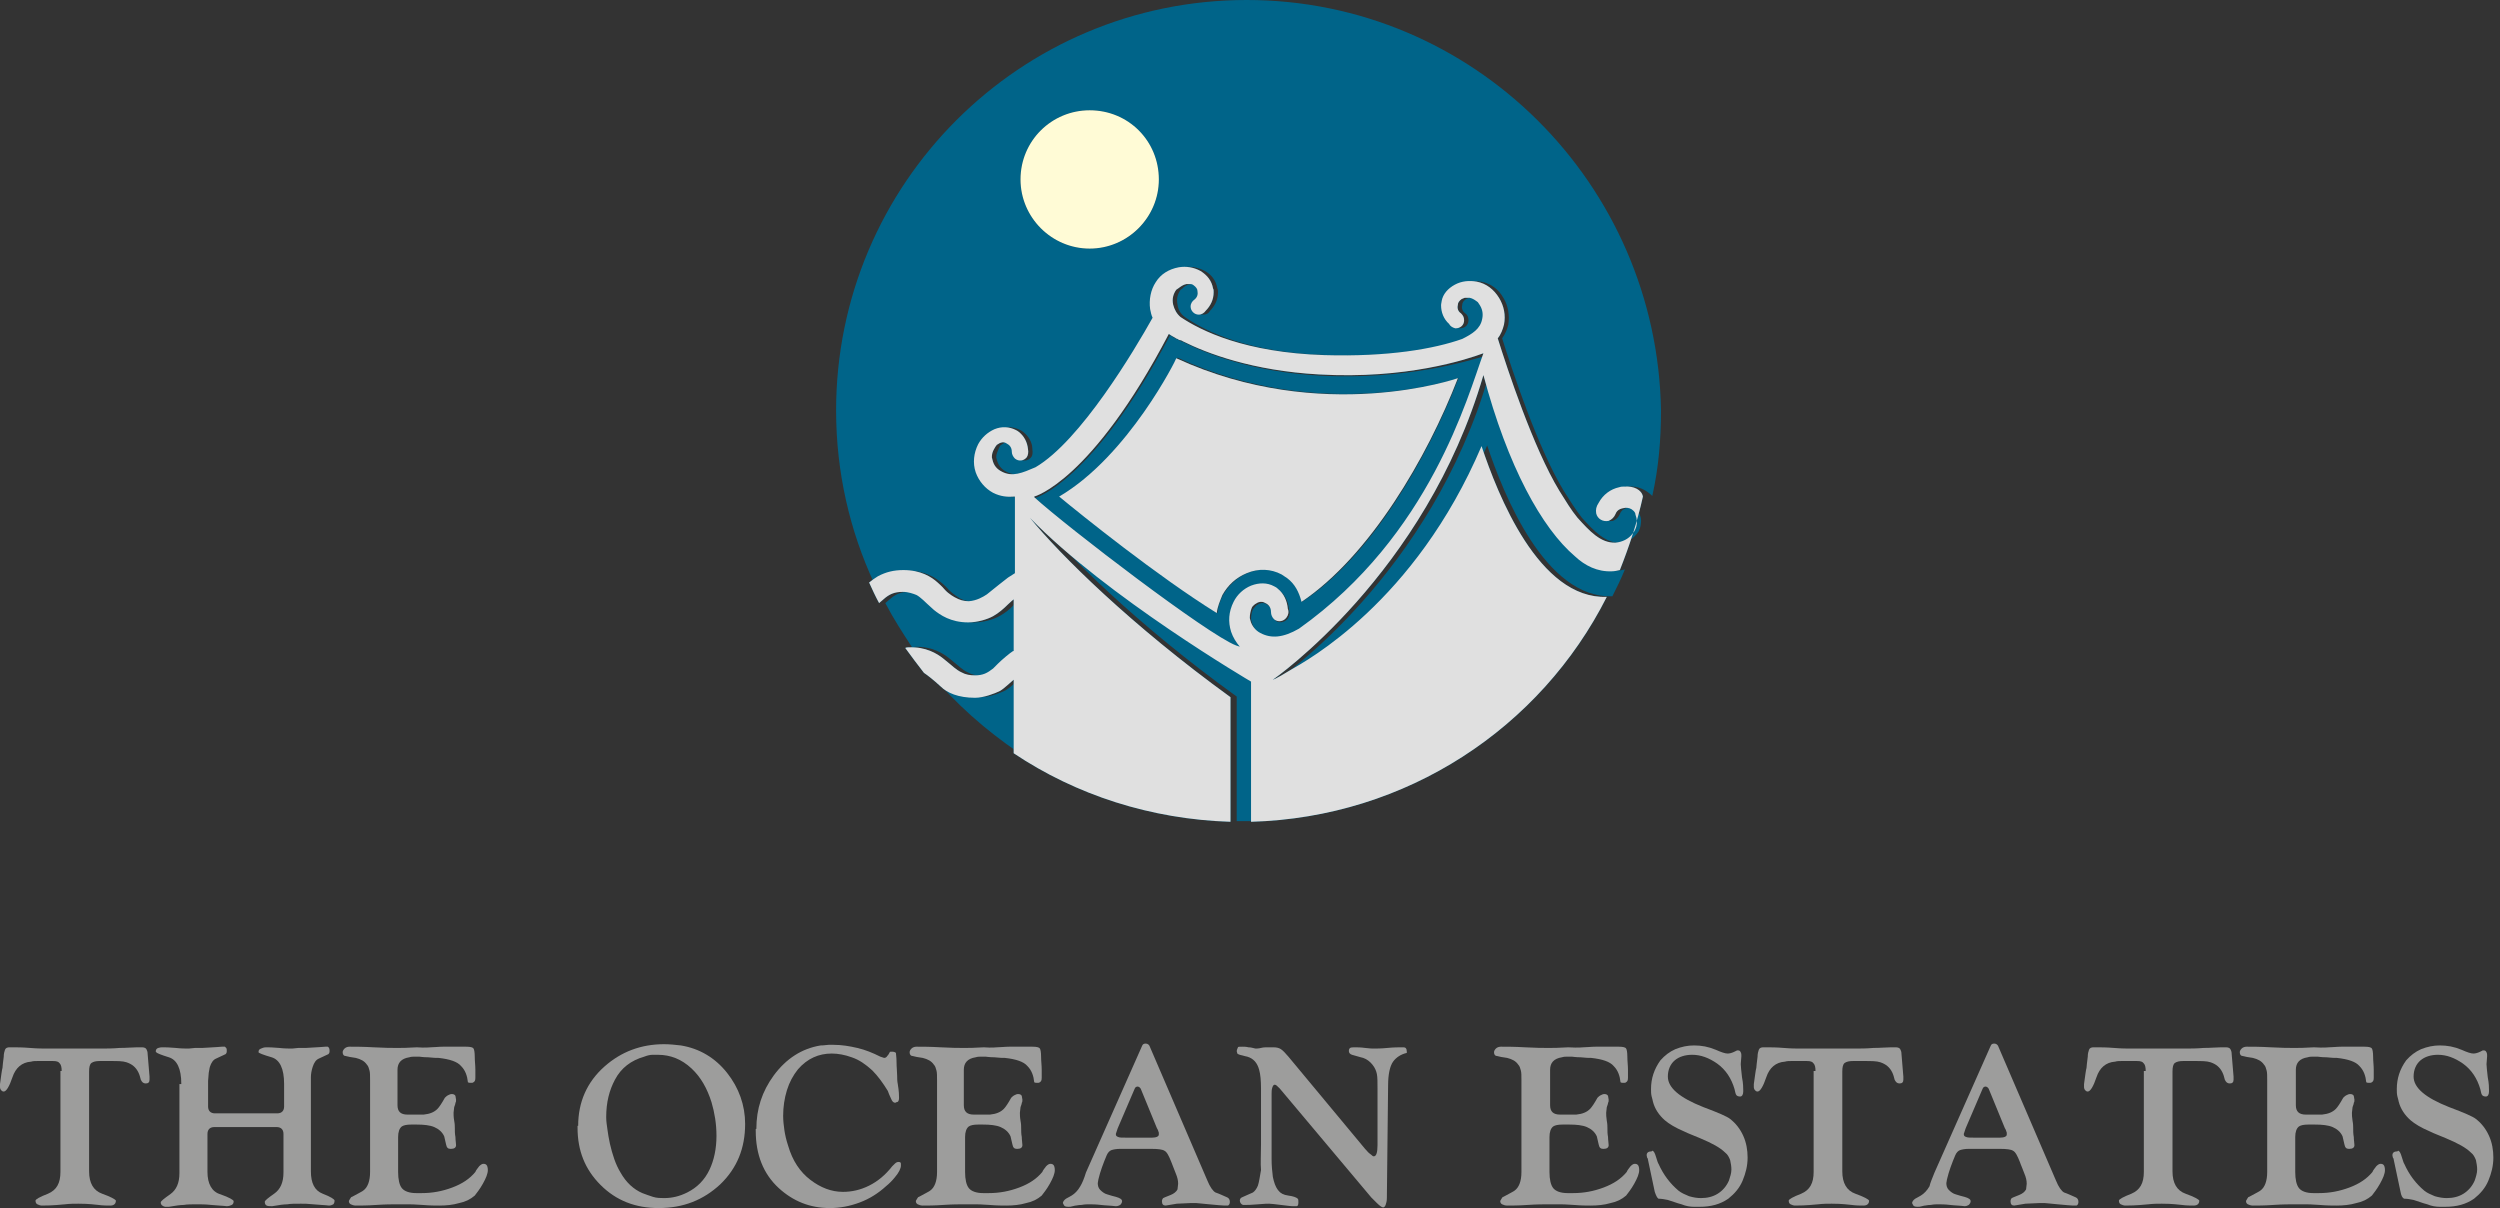<svg width="149" height="72" viewBox="0 0 149 72" fill="none" xmlns="http://www.w3.org/2000/svg">
<rect x="0" y="0" width="149" height="72" fill="#333333" stroke="none"/>
<path d="M54.102 34.013C55.142 34.013 55.736 34.422 56.145 34.756C56.145 34.756 56.442 35.016 56.553 35.164C56.813 35.424 57.184 35.647 57.184 35.647C57.444 35.796 57.667 35.833 58.001 35.87C58.521 35.833 58.892 35.61 59.078 35.462C59.449 35.164 60.192 34.533 60.34 34.459C60.489 34.348 60.6 34.273 60.749 34.199V29.595C60.303 29.669 59.858 29.632 59.449 29.372C58.967 29.112 58.595 28.666 58.41 28.146C58.224 27.59 58.298 27.032 58.558 26.476C58.781 26.067 59.115 25.77 59.524 25.584C59.969 25.399 60.415 25.436 60.786 25.622C60.86 25.659 60.935 25.696 60.972 25.733C61.306 25.993 61.529 26.364 61.529 26.773C61.566 26.995 61.529 27.181 61.455 27.255C61.269 27.478 60.972 27.515 60.749 27.33C60.638 27.218 60.563 27.07 60.563 26.921C60.563 26.661 60.415 26.513 60.266 26.438C60.155 26.364 60.044 26.364 59.858 26.401C59.784 26.438 59.746 26.476 59.672 26.513C59.598 26.55 59.561 26.661 59.524 26.735C59.449 26.921 59.375 27.07 59.375 27.255L59.412 27.404C59.486 27.701 59.672 27.961 59.969 28.109C60.563 28.444 61.195 28.184 61.974 27.849C64.648 26.253 67.878 20.831 68.955 18.938C68.881 18.752 68.844 18.603 68.807 18.418C68.695 17.861 68.807 17.267 69.141 16.821C69.475 16.338 69.921 16.004 70.515 15.93C70.96 15.856 71.406 15.93 71.814 16.153C72.223 16.375 72.483 16.747 72.557 17.192C72.594 17.267 72.594 17.341 72.594 17.415C72.594 17.861 72.409 18.232 72.112 18.529C72.037 18.678 71.889 18.752 71.703 18.752C71.443 18.752 71.22 18.529 71.22 18.269C71.22 18.084 71.295 17.972 71.443 17.861C71.629 17.712 71.666 17.527 71.629 17.341C71.629 17.23 71.555 17.118 71.406 17.007C71.332 16.97 71.295 16.97 71.22 16.932C71.146 16.932 71.035 16.932 70.96 16.932C70.775 16.97 70.589 17.044 70.478 17.192L70.366 17.267C70.181 17.527 70.106 17.824 70.181 18.158C70.218 18.455 70.366 18.715 70.626 18.901C71.852 19.755 74.451 21.054 79.204 21.166C82.991 21.277 85.739 20.757 87.41 20.2C88.004 19.866 88.487 19.606 88.598 19.012C88.673 18.678 88.598 18.381 88.413 18.121L88.338 18.009C88.227 17.898 88.041 17.824 87.856 17.749C87.781 17.712 87.67 17.712 87.559 17.749C87.484 17.787 87.447 17.787 87.373 17.824C87.225 17.935 87.15 18.046 87.15 18.158C87.113 18.306 87.113 18.529 87.336 18.678C87.447 18.752 87.522 18.901 87.522 19.086C87.522 19.383 87.299 19.569 87.002 19.569C86.816 19.532 86.705 19.457 86.63 19.309C86.333 19.012 86.148 18.603 86.148 18.195C86.148 18.121 86.148 18.046 86.185 17.935C86.259 17.527 86.556 17.155 86.965 16.97C87.373 16.784 87.819 16.71 88.264 16.784C88.858 16.895 89.304 17.23 89.601 17.749C89.898 18.232 89.972 18.789 89.898 19.346C89.824 19.643 89.712 19.903 89.527 20.163C90.084 21.945 91.643 26.698 93.203 29.26C93.574 29.855 93.908 30.374 94.28 30.857C94.985 31.637 95.691 32.38 96.545 32.342C96.953 32.305 97.287 32.157 97.547 31.823L97.659 31.674C97.77 31.488 97.807 31.229 97.807 31.006C97.807 30.894 97.77 30.783 97.733 30.672C97.696 30.597 97.659 30.523 97.622 30.449C97.436 30.3 97.287 30.263 97.139 30.263C96.916 30.263 96.656 30.337 96.545 30.634C96.545 30.634 96.545 30.672 96.545 30.634C96.471 30.82 96.322 30.968 96.136 31.043C95.802 31.117 95.468 30.931 95.394 30.597C95.356 30.374 95.394 30.189 95.542 29.966C95.802 29.483 96.248 29.149 96.768 29.038C96.879 29 96.99 29 97.102 29C97.622 28.963 98.104 29.186 98.476 29.558C98.847 27.924 98.996 26.216 98.996 24.47C98.773 10.954 87.819 0 74.302 0C60.786 0 49.832 10.954 49.832 24.47C49.832 28.146 50.649 31.637 52.097 34.756C52.246 34.645 52.431 34.496 52.617 34.385C53.063 34.125 53.582 34.013 54.102 34.013ZM64.945 6.572C67.21 6.572 69.067 8.392 69.067 10.694C69.067 12.959 67.247 14.816 64.945 14.816C62.68 14.816 60.823 12.959 60.823 10.694C60.823 8.429 62.68 6.572 64.945 6.572Z" fill="#006489"/>
<path d="M78.684 22.391C74.711 22.168 72.001 21.128 70.59 20.423C70.552 20.386 70.478 20.348 70.404 20.348C70.367 20.311 70.293 20.274 70.255 20.274C70.218 20.237 70.144 20.2 70.107 20.2C69.958 20.126 69.847 20.051 69.736 19.977C65.131 28.74 61.715 29.669 61.715 29.669V29.706C63.72 31.525 72.075 37.875 73.746 38.543L73.969 38.618C73.746 38.358 73.523 38.061 73.449 37.726C73.263 37.132 73.3 36.538 73.597 35.944C73.82 35.536 74.191 35.201 74.637 34.979C75.083 34.793 75.602 34.793 76.011 35.016C76.085 35.053 76.159 35.09 76.234 35.164C76.605 35.461 76.791 35.87 76.828 36.352C76.902 36.538 76.865 36.687 76.754 36.872C76.568 37.095 76.234 37.169 76.011 36.984C75.9 36.872 75.825 36.687 75.825 36.538C75.825 36.278 75.677 36.13 75.491 36.018C75.38 35.944 75.231 35.907 75.045 35.981C74.971 36.018 74.934 36.055 74.86 36.093C74.785 36.167 74.748 36.241 74.674 36.315C74.6 36.501 74.563 36.687 74.563 36.91L74.6 37.058C74.674 37.355 74.86 37.652 75.194 37.801C75.825 38.135 76.494 38.098 77.496 37.541C85.331 31.971 87.522 23.653 88.562 21.202C87.522 21.5 83.883 22.651 78.684 22.391ZM86.928 22.539C85.108 27.255 81.729 33.159 77.608 35.87C77.496 35.313 77.199 34.83 76.754 34.459L76.419 34.236C75.788 33.865 75.045 33.865 74.34 34.162C73.709 34.422 73.226 34.904 72.892 35.461C72.706 35.833 72.595 36.167 72.558 36.538C69.03 34.347 64.463 30.671 63.163 29.594C67.285 27.181 70.181 21.314 70.181 21.314C78.833 25.324 86.928 22.539 86.928 22.539Z" fill="#006489"/>
<path d="M61.751 30.82C63.533 33.011 67.729 37.207 73.708 41.514V48.941C73.893 48.941 74.116 48.941 74.302 48.941C74.525 48.941 74.747 48.941 74.933 48.941V40.586C74.933 40.586 66.318 35.536 61.751 30.82Z" fill="#006489"/>
<path d="M94.206 33.123C92.237 31.451 90.195 27.775 88.747 22.317C85.331 34.236 76.196 40.475 76.196 40.475C76.196 40.475 76.308 40.475 77.273 39.881C78.164 39.361 84.662 35.87 88.636 26.55C89.601 29.446 92.089 35.685 96.099 35.536C96.359 35.016 96.619 34.496 96.842 33.939C96.693 33.977 96.508 34.014 96.359 34.014C95.542 34.051 94.8 33.679 94.206 33.123Z" fill="#006489"/>
<path d="M56.59 39.249L56.999 39.583C56.999 39.583 57.407 39.955 57.667 40.066C57.927 40.215 58.15 40.252 58.484 40.252C59.004 40.252 59.264 40.103 59.561 39.843C59.561 39.843 59.784 39.62 59.858 39.546C60.081 39.323 60.563 38.915 60.749 38.803C60.786 38.803 60.786 38.803 60.786 38.803V35.721C60.712 35.759 60.638 35.87 60.452 36.019C60.192 36.316 59.895 36.538 59.561 36.724C59.227 36.91 58.633 37.095 58.076 37.095C57.073 37.095 56.442 36.687 56.033 36.353L55.625 35.981C55.625 35.981 55.216 35.61 54.994 35.462C54.808 35.35 54.511 35.276 54.177 35.276C53.657 35.276 53.36 35.424 53.026 35.721L52.766 35.944C53.248 36.873 53.805 37.727 54.362 38.581C54.437 38.581 54.511 38.544 54.585 38.544C55.551 38.544 56.182 38.915 56.59 39.249Z" fill="#006489"/>
<path d="M59.931 41.143C59.635 41.291 59.003 41.551 58.446 41.551C57.444 41.551 56.775 41.254 56.404 40.883C55.958 40.474 55.624 40.214 55.401 40.066C56.924 41.922 58.743 43.519 60.711 44.856V40.474C60.6 40.623 60.191 40.994 59.931 41.143Z" fill="#006489"/>
<path d="M64.945 14.816C67.21 14.816 69.067 12.96 69.067 10.694C69.067 8.392 67.247 6.573 64.945 6.573C62.68 6.573 60.823 8.392 60.823 10.694C60.823 12.96 62.68 14.816 64.945 14.816Z" fill="#006489"/>
<path d="M64.945 14.816C67.21 14.816 69.067 12.96 69.067 10.694C69.067 8.392 67.247 6.573 64.945 6.573C62.68 6.573 60.823 8.392 60.823 10.694C60.823 12.96 62.68 14.816 64.945 14.816Z" fill="#FFFBD6"/>
<path d="M96.842 29C96.693 29 96.619 29 96.507 29.038C95.987 29.149 95.542 29.483 95.282 29.966C95.133 30.189 95.096 30.374 95.133 30.597C95.208 30.931 95.542 31.117 95.876 31.043C96.062 30.968 96.21 30.82 96.285 30.634C96.285 30.634 96.285 30.597 96.285 30.634C96.396 30.337 96.656 30.3 96.879 30.263C97.064 30.263 97.213 30.3 97.361 30.448C97.436 30.523 97.473 30.597 97.473 30.671C97.51 30.783 97.547 30.894 97.547 31.006C97.584 31.265 97.51 31.488 97.399 31.674L97.287 31.822C97.064 32.12 96.693 32.305 96.285 32.342C95.393 32.379 94.725 31.637 94.019 30.857C93.648 30.411 93.314 29.854 92.943 29.26C91.383 26.698 89.823 21.945 89.266 20.163C89.452 19.94 89.564 19.643 89.638 19.346C89.749 18.789 89.638 18.232 89.341 17.749C89.044 17.267 88.598 16.895 88.004 16.784C87.558 16.709 87.113 16.747 86.704 16.969C86.296 17.192 85.999 17.526 85.925 17.935C85.925 18.009 85.888 18.083 85.888 18.195C85.888 18.603 86.036 19.012 86.37 19.309C86.445 19.457 86.593 19.532 86.742 19.569C87.039 19.569 87.261 19.383 87.261 19.086C87.261 18.9 87.187 18.789 87.076 18.677C86.853 18.529 86.853 18.306 86.89 18.158C86.89 18.046 86.964 17.935 87.113 17.823C87.187 17.786 87.224 17.786 87.299 17.749C87.41 17.749 87.484 17.749 87.596 17.749C87.781 17.786 87.93 17.898 88.078 18.009L88.153 18.12C88.338 18.381 88.412 18.677 88.338 19.012C88.227 19.606 87.744 19.903 87.15 20.2C85.479 20.794 82.731 21.277 78.944 21.165C74.191 21.017 71.591 19.717 70.366 18.9C70.143 18.715 69.995 18.455 69.921 18.158C69.846 17.823 69.921 17.526 70.106 17.267L70.218 17.192C70.366 17.081 70.515 16.969 70.7 16.932C70.775 16.932 70.886 16.932 70.96 16.932C71.034 16.932 71.109 16.969 71.146 17.006C71.294 17.118 71.369 17.229 71.369 17.341C71.406 17.526 71.369 17.712 71.183 17.861C71.072 17.935 70.96 18.083 70.96 18.269C70.96 18.529 71.183 18.752 71.443 18.752C71.629 18.752 71.777 18.64 71.851 18.529C72.148 18.232 72.334 17.861 72.334 17.415C72.334 17.341 72.334 17.229 72.297 17.192C72.223 16.747 71.963 16.412 71.554 16.152C71.146 15.93 70.7 15.855 70.255 15.93C69.661 16.041 69.178 16.338 68.881 16.821C68.584 17.267 68.472 17.861 68.547 18.418C68.584 18.603 68.621 18.789 68.695 18.937C67.618 20.868 64.388 26.29 61.714 27.849C60.934 28.183 60.34 28.443 59.709 28.109C59.412 27.961 59.226 27.738 59.152 27.404L59.115 27.255C59.115 27.07 59.152 26.921 59.263 26.735C59.301 26.661 59.375 26.55 59.412 26.512C59.486 26.475 59.523 26.438 59.598 26.401C59.783 26.327 59.895 26.364 60.006 26.438C60.155 26.512 60.303 26.661 60.303 26.921C60.303 27.07 60.377 27.218 60.489 27.329C60.712 27.515 61.009 27.478 61.194 27.255C61.269 27.144 61.306 26.958 61.269 26.772C61.231 26.364 61.046 25.993 60.712 25.733C60.675 25.696 60.6 25.658 60.526 25.621C60.155 25.436 59.709 25.398 59.263 25.584C58.855 25.77 58.521 26.067 58.298 26.475C58.038 26.995 57.964 27.589 58.15 28.146C58.335 28.666 58.706 29.112 59.189 29.372C59.635 29.595 60.043 29.632 60.489 29.595V34.162C60.377 34.236 60.266 34.31 60.08 34.422C59.969 34.496 59.189 35.127 58.818 35.424C58.595 35.573 58.224 35.796 57.741 35.833C57.444 35.833 57.184 35.758 56.924 35.61C56.924 35.61 56.553 35.424 56.293 35.127C56.181 34.979 55.884 34.719 55.884 34.719C55.513 34.385 54.882 33.976 53.842 33.976C53.285 33.976 52.802 34.087 52.32 34.347C52.134 34.459 51.986 34.57 51.8 34.719C51.986 35.127 52.171 35.536 52.394 35.944L52.654 35.721C52.988 35.424 53.285 35.276 53.805 35.276C54.139 35.276 54.436 35.387 54.622 35.461C54.845 35.573 55.253 35.981 55.253 35.981L55.662 36.353C56.033 36.65 56.664 37.095 57.704 37.095C58.261 37.095 58.855 36.91 59.189 36.724C59.523 36.538 59.82 36.278 60.08 36.018C60.266 35.833 60.377 35.758 60.415 35.721V38.803C60.415 38.803 60.415 38.803 60.377 38.803C60.192 38.915 59.709 39.323 59.486 39.546C59.412 39.62 59.189 39.843 59.189 39.843C58.855 40.103 58.595 40.252 58.112 40.252C57.815 40.252 57.555 40.214 57.295 40.066C57.035 39.955 56.627 39.583 56.627 39.583L56.219 39.249C55.847 38.952 55.179 38.543 54.176 38.581C54.102 38.581 54.028 38.581 53.953 38.618C54.325 39.138 54.696 39.62 55.068 40.103C55.29 40.252 55.624 40.511 56.07 40.92C56.441 41.291 57.11 41.588 58.112 41.588C58.632 41.588 59.301 41.328 59.598 41.18C59.858 41.031 60.229 40.66 60.415 40.511V44.893C64.128 47.381 68.584 48.829 73.337 48.978V41.551C67.395 37.244 63.162 33.048 61.38 30.857C65.947 35.573 74.562 40.623 74.562 40.623V48.978C83.845 48.718 91.829 43.371 95.765 35.573C91.717 35.721 89.266 29.483 88.301 26.587C84.328 35.907 77.83 39.398 76.939 39.917C75.973 40.511 75.862 40.511 75.862 40.511C75.862 40.511 84.959 34.236 88.412 22.354C89.861 27.812 91.903 31.488 93.871 33.159C94.465 33.716 95.208 34.087 96.062 34.05C96.21 34.05 96.396 34.013 96.544 33.976C97.102 32.565 97.584 31.117 97.918 29.595C97.844 29.186 97.361 28.963 96.842 29ZM77.421 37.467C76.456 38.024 75.75 38.061 75.119 37.727C74.822 37.578 74.599 37.281 74.525 36.984L74.488 36.835C74.488 36.65 74.525 36.427 74.599 36.241C74.636 36.13 74.711 36.093 74.785 36.018C74.859 35.981 74.896 35.944 74.971 35.907C75.156 35.833 75.305 35.87 75.416 35.944C75.602 36.018 75.75 36.204 75.75 36.464C75.75 36.65 75.825 36.798 75.936 36.91C76.159 37.095 76.493 37.058 76.679 36.798C76.79 36.65 76.827 36.464 76.753 36.278C76.716 35.833 76.53 35.387 76.159 35.09C76.085 35.016 76.01 34.979 75.936 34.942C75.528 34.719 75.045 34.719 74.562 34.904C74.117 35.09 73.745 35.424 73.522 35.87C73.225 36.464 73.188 37.058 73.374 37.652C73.485 37.986 73.671 38.283 73.894 38.543L73.671 38.469C72 37.838 63.645 31.451 61.64 29.632V29.595C61.64 29.595 65.056 28.703 69.661 19.903C69.772 19.977 69.883 20.051 70.032 20.126C70.069 20.163 70.143 20.2 70.18 20.2C70.218 20.237 70.292 20.274 70.329 20.274C70.403 20.274 70.44 20.311 70.515 20.349C71.926 21.054 74.636 22.094 78.609 22.317C83.808 22.614 87.41 21.425 88.412 21.054C87.484 23.579 85.256 31.897 77.421 37.467Z" fill="#006489"/>
<path d="M96.842 29C96.693 29 96.619 29 96.507 29.038C95.987 29.149 95.542 29.483 95.282 29.966C95.133 30.189 95.096 30.374 95.133 30.597C95.208 30.931 95.542 31.117 95.876 31.043C96.062 30.968 96.21 30.82 96.285 30.634C96.285 30.634 96.285 30.597 96.285 30.634C96.396 30.337 96.656 30.3 96.879 30.263C97.064 30.263 97.213 30.3 97.361 30.448C97.436 30.523 97.473 30.597 97.473 30.671C97.51 30.783 97.547 30.894 97.547 31.006C97.584 31.265 97.51 31.488 97.399 31.674L97.287 31.822C97.064 32.12 96.693 32.305 96.285 32.342C95.393 32.379 94.725 31.637 94.019 30.857C93.648 30.411 93.314 29.854 92.943 29.26C91.383 26.698 89.823 21.945 89.266 20.163C89.452 19.94 89.564 19.643 89.638 19.346C89.749 18.789 89.638 18.232 89.341 17.749C89.044 17.267 88.598 16.895 88.004 16.784C87.558 16.709 87.113 16.747 86.704 16.969C86.296 17.192 85.999 17.526 85.925 17.935C85.925 18.009 85.888 18.083 85.888 18.195C85.888 18.603 86.036 19.012 86.37 19.309C86.445 19.457 86.593 19.532 86.742 19.569C87.039 19.569 87.261 19.383 87.261 19.086C87.261 18.9 87.187 18.789 87.076 18.677C86.853 18.529 86.853 18.306 86.89 18.158C86.89 18.046 86.964 17.935 87.113 17.823C87.187 17.786 87.224 17.786 87.299 17.749C87.41 17.749 87.484 17.749 87.596 17.749C87.781 17.786 87.93 17.898 88.078 18.009L88.153 18.12C88.338 18.381 88.412 18.677 88.338 19.012C88.227 19.606 87.744 19.903 87.15 20.2C85.479 20.794 82.731 21.277 78.944 21.165C74.191 21.017 71.591 19.717 70.366 18.9C70.143 18.715 69.995 18.455 69.921 18.158C69.846 17.823 69.921 17.526 70.106 17.267L70.218 17.192C70.366 17.081 70.515 16.969 70.7 16.932C70.775 16.932 70.886 16.932 70.96 16.932C71.034 16.932 71.109 16.969 71.146 17.006C71.294 17.118 71.369 17.229 71.369 17.341C71.406 17.526 71.369 17.712 71.183 17.861C71.072 17.935 70.96 18.083 70.96 18.269C70.96 18.529 71.183 18.752 71.443 18.752C71.629 18.752 71.777 18.64 71.851 18.529C72.148 18.232 72.334 17.861 72.334 17.415C72.334 17.341 72.334 17.229 72.297 17.192C72.223 16.747 71.963 16.412 71.554 16.152C71.146 15.93 70.7 15.855 70.255 15.93C69.661 16.041 69.178 16.338 68.881 16.821C68.584 17.267 68.472 17.861 68.547 18.418C68.584 18.603 68.621 18.789 68.695 18.937C67.618 20.868 64.388 26.29 61.714 27.849C60.934 28.183 60.34 28.443 59.709 28.109C59.412 27.961 59.226 27.738 59.152 27.404L59.115 27.255C59.115 27.07 59.152 26.921 59.263 26.735C59.301 26.661 59.375 26.55 59.412 26.512C59.486 26.475 59.523 26.438 59.598 26.401C59.783 26.327 59.895 26.364 60.006 26.438C60.155 26.512 60.303 26.661 60.303 26.921C60.303 27.07 60.377 27.218 60.489 27.329C60.712 27.515 61.009 27.478 61.194 27.255C61.269 27.144 61.306 26.958 61.269 26.772C61.231 26.364 61.046 25.993 60.712 25.733C60.675 25.696 60.6 25.658 60.526 25.621C60.155 25.436 59.709 25.398 59.263 25.584C58.855 25.77 58.521 26.067 58.298 26.475C58.038 26.995 57.964 27.589 58.15 28.146C58.335 28.666 58.706 29.112 59.189 29.372C59.635 29.595 60.043 29.632 60.489 29.595V34.162C60.377 34.236 60.266 34.31 60.08 34.422C59.969 34.496 59.189 35.127 58.818 35.424C58.595 35.573 58.224 35.796 57.741 35.833C57.444 35.833 57.184 35.758 56.924 35.61C56.924 35.61 56.553 35.424 56.293 35.127C56.181 34.979 55.884 34.719 55.884 34.719C55.513 34.385 54.882 33.976 53.842 33.976C53.285 33.976 52.802 34.087 52.32 34.347C52.134 34.459 51.986 34.57 51.8 34.719C51.986 35.127 52.171 35.536 52.394 35.944L52.654 35.721C52.988 35.424 53.285 35.276 53.805 35.276C54.139 35.276 54.436 35.387 54.622 35.461C54.845 35.573 55.253 35.981 55.253 35.981L55.662 36.353C56.033 36.65 56.664 37.095 57.704 37.095C58.261 37.095 58.855 36.91 59.189 36.724C59.523 36.538 59.82 36.278 60.08 36.018C60.266 35.833 60.377 35.758 60.415 35.721V38.803C60.415 38.803 60.415 38.803 60.377 38.803C60.192 38.915 59.709 39.323 59.486 39.546C59.412 39.62 59.189 39.843 59.189 39.843C58.855 40.103 58.595 40.252 58.112 40.252C57.815 40.252 57.555 40.214 57.295 40.066C57.035 39.955 56.627 39.583 56.627 39.583L56.219 39.249C55.847 38.952 55.179 38.543 54.176 38.581C54.102 38.581 54.028 38.581 53.953 38.618C54.325 39.138 54.696 39.62 55.068 40.103C55.29 40.252 55.624 40.511 56.07 40.92C56.441 41.291 57.11 41.588 58.112 41.588C58.632 41.588 59.301 41.328 59.598 41.18C59.858 41.031 60.229 40.66 60.415 40.511V44.893C64.128 47.381 68.584 48.829 73.337 48.978V41.551C67.395 37.244 63.162 33.048 61.38 30.857C65.947 35.573 74.562 40.623 74.562 40.623V48.978C83.845 48.718 91.829 43.371 95.765 35.573C91.717 35.721 89.266 29.483 88.301 26.587C84.328 35.907 77.83 39.398 76.939 39.917C75.973 40.511 75.862 40.511 75.862 40.511C75.862 40.511 84.959 34.236 88.412 22.354C89.861 27.812 91.903 31.488 93.871 33.159C94.465 33.716 95.208 34.087 96.062 34.05C96.21 34.05 96.396 34.013 96.544 33.976C97.102 32.565 97.584 31.117 97.918 29.595C97.844 29.186 97.361 28.963 96.842 29ZM77.421 37.467C76.456 38.024 75.75 38.061 75.119 37.727C74.822 37.578 74.599 37.281 74.525 36.984L74.488 36.835C74.488 36.65 74.525 36.427 74.599 36.241C74.636 36.13 74.711 36.093 74.785 36.018C74.859 35.981 74.896 35.944 74.971 35.907C75.156 35.833 75.305 35.87 75.416 35.944C75.602 36.018 75.75 36.204 75.75 36.464C75.75 36.65 75.825 36.798 75.936 36.91C76.159 37.095 76.493 37.058 76.679 36.798C76.79 36.65 76.827 36.464 76.753 36.278C76.716 35.833 76.53 35.387 76.159 35.09C76.085 35.016 76.01 34.979 75.936 34.942C75.528 34.719 75.045 34.719 74.562 34.904C74.117 35.09 73.745 35.424 73.522 35.87C73.225 36.464 73.188 37.058 73.374 37.652C73.485 37.986 73.671 38.283 73.894 38.543L73.671 38.469C72 37.838 63.645 31.451 61.64 29.632V29.595C61.64 29.595 65.056 28.703 69.661 19.903C69.772 19.977 69.883 20.051 70.032 20.126C70.069 20.163 70.143 20.2 70.18 20.2C70.218 20.237 70.292 20.274 70.329 20.274C70.403 20.274 70.44 20.311 70.515 20.349C71.926 21.054 74.636 22.094 78.609 22.317C83.808 22.614 87.41 21.425 88.412 21.054C87.484 23.579 85.256 31.897 77.421 37.467Z" fill="#E0E0E0"/>
<path d="M63.125 29.595C64.425 30.671 68.992 34.347 72.519 36.538C72.557 36.167 72.705 35.833 72.854 35.461C73.188 34.867 73.671 34.422 74.302 34.162C75.007 33.865 75.75 33.902 76.381 34.236L76.716 34.459C77.161 34.793 77.421 35.276 77.57 35.87C81.654 33.122 85.07 27.255 86.89 22.539C86.89 22.539 78.795 25.361 70.106 21.351C70.143 21.351 67.247 27.181 63.125 29.595Z" fill="#006489"/>
<path d="M63.125 29.595C64.425 30.671 68.992 34.347 72.519 36.538C72.557 36.167 72.705 35.833 72.854 35.461C73.188 34.867 73.671 34.422 74.302 34.162C75.007 33.865 75.75 33.902 76.381 34.236L76.716 34.459C77.161 34.793 77.421 35.276 77.57 35.87C81.654 33.122 85.07 27.255 86.89 22.539C86.89 22.539 78.795 25.361 70.106 21.351C70.143 21.351 67.247 27.181 63.125 29.595Z" fill="#E0E0E0"/>
<path d="M3.676 63.831C3.676 63.608 3.639 63.46 3.565 63.385C3.49 63.274 3.379 63.237 3.156 63.237H2.599C2.451 63.237 2.339 63.237 2.228 63.237C2.117 63.237 1.968 63.237 1.857 63.274C1.3 63.311 0.928 63.645 0.743 64.202C0.557 64.759 0.371 65.056 0.223 65.056C0.149 65.056 0.111 65.019 0.074 64.982C0.037 64.945 0 64.871 0 64.796V64.611C0.074 64.091 0.111 63.757 0.149 63.645C0.149 63.534 0.186 63.311 0.223 62.977C0.223 62.791 0.26 62.68 0.297 62.568C0.334 62.457 0.446 62.42 0.557 62.42H0.78C1.003 62.42 1.337 62.42 1.782 62.457C2.228 62.494 2.562 62.494 2.785 62.494H5.941C6.313 62.494 6.721 62.494 7.129 62.457C7.538 62.457 7.909 62.42 8.169 62.42H8.466C8.578 62.42 8.689 62.457 8.726 62.531C8.763 62.606 8.8 62.68 8.8 62.828L8.912 64.165V64.351C8.912 64.499 8.838 64.574 8.689 64.574C8.54 64.574 8.466 64.499 8.392 64.351C8.355 64.202 8.318 64.054 8.243 63.905C8.095 63.608 7.872 63.422 7.538 63.311C7.315 63.237 7.018 63.237 6.572 63.237H5.941C5.718 63.237 5.57 63.274 5.458 63.348C5.347 63.422 5.31 63.608 5.31 63.868V69.809C5.31 70.515 5.57 70.96 6.09 71.146C6.61 71.332 6.87 71.48 6.907 71.555C6.907 71.74 6.795 71.852 6.572 71.852C6.387 71.852 6.127 71.852 5.867 71.814C5.236 71.74 4.864 71.74 4.679 71.74C4.456 71.74 4.159 71.74 3.862 71.777C3.119 71.852 2.674 71.852 2.488 71.852C2.414 71.852 2.302 71.814 2.228 71.777C2.154 71.74 2.117 71.666 2.117 71.555C2.117 71.48 2.376 71.332 2.859 71.146C3.379 70.923 3.602 70.515 3.602 69.846V63.831H3.676Z" fill="#9D9D9C"/>
<path d="M10.806 64.611C10.806 63.682 10.546 63.163 10.063 63.014C9.58 62.865 9.32 62.754 9.32 62.717L9.283 62.68C9.283 62.569 9.32 62.494 9.432 62.457C9.543 62.42 9.617 62.42 9.692 62.42C9.84 62.42 10.1 62.42 10.471 62.457C10.806 62.494 11.066 62.494 11.251 62.494L11.623 62.457C11.771 62.457 11.92 62.457 12.068 62.457C12.811 62.42 13.219 62.383 13.219 62.383H13.405C13.405 62.383 13.442 62.42 13.479 62.457C13.516 62.494 13.516 62.569 13.516 62.643C13.516 62.754 13.479 62.791 13.442 62.828C13.256 62.903 13.071 63.014 12.885 63.088C12.699 63.163 12.588 63.348 12.514 63.571C12.477 63.682 12.477 63.794 12.44 63.942C12.44 64.091 12.402 64.277 12.402 64.425V65.948C12.402 66.207 12.551 66.356 12.811 66.356H16.524C16.784 66.356 16.933 66.207 16.933 65.948V64.611C16.933 63.682 16.673 63.163 16.19 63.014C15.67 62.865 15.41 62.754 15.41 62.717V62.68C15.41 62.606 15.447 62.531 15.559 62.494C15.633 62.457 15.744 62.42 15.856 62.42C16.004 62.42 16.264 62.42 16.635 62.457C16.97 62.494 17.23 62.494 17.415 62.494L17.787 62.457C17.935 62.457 18.084 62.457 18.232 62.457C18.975 62.42 19.383 62.383 19.383 62.383H19.532C19.606 62.42 19.643 62.494 19.643 62.643C19.643 62.754 19.606 62.791 19.569 62.828C19.383 62.903 19.198 63.014 19.012 63.088C18.826 63.163 18.715 63.348 18.641 63.571C18.566 63.794 18.529 64.017 18.529 64.202V64.499V69.809C18.529 70.515 18.752 70.96 19.235 71.146C19.717 71.332 19.94 71.48 19.94 71.555C19.94 71.666 19.903 71.74 19.866 71.777C19.792 71.814 19.717 71.852 19.606 71.852C19.309 71.814 19.012 71.814 18.678 71.777C18.343 71.74 18.121 71.74 17.935 71.74C17.601 71.74 17.304 71.74 17.118 71.777C16.933 71.777 16.635 71.814 16.227 71.889C16.078 71.889 15.967 71.889 15.893 71.852C15.819 71.814 15.781 71.74 15.781 71.629C15.781 71.555 15.967 71.406 16.338 71.146C16.71 70.886 16.895 70.478 16.895 69.884V67.581C16.895 67.321 16.747 67.173 16.487 67.173H12.774C12.514 67.173 12.365 67.321 12.365 67.581V69.847C12.365 70.552 12.625 71.035 13.145 71.183C13.665 71.369 13.925 71.517 13.925 71.592C13.925 71.703 13.888 71.777 13.813 71.814C13.739 71.852 13.628 71.889 13.516 71.889C13.219 71.852 12.922 71.852 12.588 71.814C12.254 71.777 11.957 71.777 11.771 71.777C11.437 71.777 11.14 71.777 10.954 71.814C10.768 71.814 10.471 71.852 10.063 71.926C9.989 71.926 9.914 71.926 9.84 71.926C9.692 71.889 9.58 71.814 9.58 71.666C9.58 71.592 9.766 71.443 10.137 71.183C10.509 70.923 10.694 70.515 10.694 69.921V64.611H10.806Z" fill="#9D9D9C"/>
<path d="M25.659 62.42C25.881 62.42 26.141 62.383 26.401 62.383C26.698 62.383 26.958 62.383 27.292 62.383C27.441 62.383 27.589 62.383 27.775 62.383C28.035 62.383 28.184 62.42 28.221 62.494C28.258 62.531 28.295 62.717 28.295 62.977C28.295 63.237 28.332 63.497 28.332 63.757V64.239C28.332 64.388 28.295 64.462 28.221 64.499C28.184 64.537 28.146 64.537 28.072 64.537C27.998 64.537 27.924 64.537 27.887 64.499C27.849 64.128 27.738 63.794 27.478 63.534C27.255 63.274 26.81 63.126 26.141 63.051C26.03 63.051 25.807 63.051 25.51 63.014C25.213 63.014 25.027 62.977 24.99 62.977C24.879 62.977 24.805 62.977 24.693 62.977C24.619 62.977 24.507 62.977 24.396 63.014C23.913 63.088 23.691 63.348 23.691 63.757V65.873C23.691 66.245 23.876 66.43 24.285 66.43C24.396 66.43 24.545 66.43 24.767 66.43C24.99 66.43 25.139 66.43 25.25 66.43C25.621 66.393 25.881 66.282 26.067 66.096C26.178 65.985 26.327 65.762 26.513 65.428C26.55 65.391 26.624 65.316 26.698 65.279C26.773 65.242 26.847 65.205 26.921 65.205C27.032 65.205 27.107 65.242 27.144 65.316L27.181 65.539C27.181 65.613 27.181 65.688 27.144 65.725C27.144 65.799 27.107 65.873 27.07 65.985L27.032 66.319C27.032 66.43 27.032 66.579 27.07 66.802C27.107 66.987 27.107 67.136 27.107 67.21C27.107 67.396 27.107 67.581 27.144 67.767C27.144 67.953 27.181 68.138 27.181 68.25C27.181 68.398 27.07 68.472 26.884 68.472H26.847C26.698 68.472 26.624 68.398 26.587 68.213C26.55 68.027 26.513 67.878 26.476 67.73C26.364 67.47 26.141 67.284 25.881 67.173C25.621 67.061 25.25 67.024 24.842 67.024H24.507C24.247 67.024 24.062 67.061 23.95 67.136C23.802 67.247 23.728 67.47 23.728 67.767V69.847C23.728 70.292 23.802 70.626 23.95 70.812C24.099 70.998 24.396 71.109 24.805 71.109H25.139C25.77 71.109 26.364 70.998 26.958 70.775C27.552 70.552 27.998 70.255 28.332 69.847C28.369 69.735 28.481 69.624 28.555 69.512C28.666 69.401 28.741 69.364 28.815 69.364C28.926 69.364 28.963 69.401 29 69.438C29.038 69.475 29.075 69.587 29.075 69.735C29.075 69.958 28.963 70.218 28.778 70.552C28.592 70.886 28.406 71.109 28.295 71.257C28.035 71.48 27.738 71.629 27.367 71.703C26.995 71.814 26.587 71.852 26.178 71.852C25.956 71.852 25.621 71.852 25.176 71.814C24.73 71.777 24.433 71.777 24.247 71.777H23.653C23.393 71.777 22.985 71.777 22.428 71.814C21.908 71.852 21.463 71.852 21.203 71.852C21.091 71.852 20.98 71.814 20.906 71.777C20.831 71.74 20.794 71.666 20.794 71.592C20.794 71.555 20.831 71.517 20.868 71.443C20.906 71.369 20.943 71.332 20.98 71.332C21.388 71.109 21.611 70.998 21.648 70.96C21.908 70.775 22.057 70.403 22.057 69.847V64.388C22.057 64.128 22.057 63.905 22.02 63.794C21.982 63.645 21.945 63.534 21.871 63.46C21.723 63.237 21.5 63.126 21.203 63.051C20.943 63.014 20.72 62.977 20.608 62.94C20.497 62.94 20.423 62.865 20.423 62.717C20.423 62.643 20.46 62.569 20.534 62.494C20.608 62.42 20.72 62.383 20.831 62.383H20.868C21.166 62.383 21.648 62.383 22.279 62.42C22.911 62.457 23.356 62.457 23.691 62.457C23.913 62.457 24.285 62.457 24.842 62.42C25.361 62.457 25.621 62.42 25.659 62.42Z" fill="#9D9D9C"/>
<path d="M34.459 67.099C34.459 65.688 34.979 64.499 36.019 63.571C37.021 62.68 38.209 62.234 39.583 62.234C39.917 62.234 40.252 62.272 40.586 62.309C41.7 62.494 42.628 63.051 43.334 63.943C44.039 64.834 44.41 65.873 44.41 66.987C44.41 68.436 43.928 69.624 42.925 70.589C41.923 71.517 40.734 72 39.249 72C37.875 72 36.724 71.555 35.796 70.626C34.867 69.698 34.422 68.584 34.422 67.21V67.099H34.459ZM36.353 68.176C36.501 68.807 36.687 69.401 36.984 69.884C37.318 70.478 37.764 70.886 38.284 71.109C38.469 71.183 38.692 71.258 38.915 71.332C39.138 71.406 39.398 71.406 39.583 71.406C40.066 71.406 40.512 71.295 40.957 71.072C41.551 70.775 41.997 70.329 42.294 69.698C42.554 69.141 42.702 68.473 42.702 67.693C42.702 66.987 42.591 66.319 42.405 65.688C42.145 64.871 41.774 64.202 41.217 63.682C40.623 63.126 39.955 62.866 39.212 62.866C39.101 62.866 38.989 62.866 38.878 62.866C38.766 62.866 38.581 62.903 38.395 62.977C37.615 63.2 37.021 63.645 36.65 64.351C36.316 64.982 36.13 65.688 36.13 66.579C36.13 66.839 36.167 67.062 36.204 67.322C36.241 67.582 36.279 67.841 36.353 68.176Z" fill="#9D9D9C"/>
<path d="M45.079 67.284C45.079 66.096 45.413 65.056 46.119 64.091C46.861 63.088 47.79 62.494 48.904 62.309C49.127 62.309 49.275 62.272 49.386 62.272C49.498 62.272 49.609 62.272 49.684 62.272C50.166 62.272 50.612 62.346 51.095 62.457C51.577 62.569 52.023 62.754 52.468 62.977C52.543 63.014 52.617 63.014 52.691 63.051C52.766 63.051 52.84 63.014 52.877 62.94C52.951 62.866 52.988 62.791 53.026 62.717C53.026 62.68 53.063 62.68 53.174 62.68C53.285 62.68 53.36 62.717 53.397 62.754C53.397 62.828 53.434 63.014 53.434 63.311C53.434 63.608 53.471 63.905 53.471 64.128C53.471 64.277 53.471 64.425 53.508 64.611C53.583 65.056 53.583 65.316 53.583 65.428C53.583 65.576 53.545 65.688 53.434 65.688L53.36 65.725C53.248 65.725 53.174 65.65 53.1 65.465C53.026 65.316 52.951 65.131 52.914 65.019C52.617 64.537 52.32 64.128 51.986 63.794C51.577 63.423 51.206 63.163 50.76 63.014C50.352 62.866 49.944 62.791 49.572 62.791C48.792 62.791 48.124 63.088 47.567 63.72C47.27 64.091 47.047 64.499 46.899 64.982C46.75 65.465 46.676 65.985 46.676 66.505C46.676 66.802 46.713 67.099 46.75 67.359C46.787 67.619 46.861 67.953 46.973 68.287C47.233 69.178 47.678 69.847 48.31 70.329C48.904 70.775 49.535 71.035 50.24 71.035C50.76 71.035 51.28 70.923 51.8 70.663C52.32 70.403 52.766 70.032 53.174 69.512C53.248 69.438 53.285 69.401 53.323 69.364C53.397 69.29 53.471 69.252 53.545 69.252C53.657 69.252 53.694 69.29 53.694 69.364V69.475C53.694 69.624 53.583 69.884 53.323 70.181C53.174 70.366 52.988 70.552 52.803 70.701C52.357 71.109 51.837 71.443 51.243 71.666C50.649 71.889 50.055 72 49.461 72C48.273 72 47.27 71.592 46.416 70.812C45.488 69.958 45.042 68.807 45.042 67.396V67.284H45.079Z" fill="#9D9D9C"/>
<path d="M59.412 62.42C59.635 62.42 59.895 62.383 60.155 62.383C60.452 62.383 60.712 62.383 61.046 62.383C61.195 62.383 61.343 62.383 61.529 62.383C61.789 62.383 61.937 62.42 61.975 62.494C62.012 62.531 62.049 62.717 62.049 62.977C62.049 63.237 62.086 63.497 62.086 63.757V64.239C62.086 64.388 62.049 64.462 61.975 64.499C61.937 64.537 61.9 64.537 61.826 64.537C61.752 64.537 61.678 64.537 61.64 64.499C61.603 64.128 61.492 63.794 61.232 63.534C61.009 63.274 60.563 63.126 59.895 63.051C59.784 63.051 59.561 63.051 59.264 63.014C58.967 63.014 58.781 62.977 58.744 62.977C58.633 62.977 58.558 62.977 58.447 62.977C58.373 62.977 58.261 62.977 58.15 63.014C57.667 63.088 57.444 63.348 57.444 63.757V65.873C57.444 66.245 57.63 66.43 58.038 66.43C58.15 66.43 58.298 66.43 58.521 66.43C58.744 66.43 58.893 66.43 59.004 66.43C59.375 66.393 59.635 66.282 59.821 66.096C59.932 65.985 60.081 65.762 60.267 65.428C60.304 65.391 60.378 65.316 60.452 65.279C60.526 65.242 60.601 65.205 60.675 65.205C60.786 65.205 60.861 65.242 60.898 65.316L60.935 65.539C60.935 65.613 60.935 65.688 60.898 65.725C60.898 65.799 60.861 65.873 60.824 65.985L60.786 66.319C60.786 66.43 60.786 66.579 60.824 66.802C60.861 66.987 60.861 67.136 60.861 67.21C60.861 67.396 60.861 67.581 60.898 67.767C60.898 67.953 60.935 68.138 60.935 68.25C60.935 68.398 60.824 68.472 60.638 68.472H60.601C60.452 68.472 60.378 68.398 60.341 68.213C60.304 68.027 60.267 67.878 60.229 67.73C60.118 67.47 59.895 67.284 59.635 67.173C59.375 67.061 59.004 67.024 58.596 67.024H58.298C58.038 67.024 57.853 67.061 57.742 67.136C57.593 67.247 57.519 67.47 57.519 67.767V69.847C57.519 70.292 57.593 70.626 57.742 70.812C57.89 70.998 58.187 71.109 58.596 71.109H58.93C59.561 71.109 60.155 70.998 60.749 70.775C61.343 70.552 61.789 70.255 62.123 69.847C62.16 69.735 62.272 69.624 62.346 69.512C62.457 69.401 62.532 69.364 62.606 69.364C62.717 69.364 62.754 69.401 62.791 69.438C62.829 69.475 62.866 69.587 62.866 69.735C62.866 69.958 62.754 70.218 62.569 70.552C62.383 70.886 62.197 71.109 62.086 71.257C61.826 71.48 61.529 71.629 61.158 71.703C60.786 71.814 60.378 71.852 59.969 71.852C59.747 71.852 59.412 71.852 58.967 71.814C58.521 71.777 58.224 71.777 58.038 71.777H57.444C57.184 71.777 56.776 71.777 56.219 71.814C55.699 71.852 55.254 71.852 54.994 71.852C54.882 71.852 54.771 71.814 54.697 71.777C54.622 71.74 54.585 71.666 54.585 71.592C54.585 71.555 54.622 71.517 54.66 71.443C54.697 71.369 54.734 71.332 54.771 71.332C55.179 71.109 55.402 70.998 55.439 70.96C55.699 70.775 55.848 70.403 55.848 69.847V64.388C55.848 64.128 55.848 63.905 55.811 63.794C55.773 63.645 55.736 63.534 55.662 63.46C55.514 63.237 55.291 63.126 54.994 63.051C54.734 63.014 54.511 62.977 54.4 62.94C54.288 62.94 54.214 62.865 54.214 62.717C54.214 62.643 54.251 62.569 54.325 62.494C54.4 62.42 54.511 62.383 54.622 62.383H54.66C54.956 62.383 55.439 62.383 56.071 62.42C56.702 62.457 57.147 62.457 57.481 62.457C57.704 62.457 58.076 62.457 58.633 62.42C59.115 62.457 59.412 62.42 59.412 62.42Z" fill="#9D9D9C"/>
<path d="M64.722 69.883L68.064 62.345C68.101 62.234 68.175 62.197 68.286 62.197C68.398 62.197 68.509 62.271 68.546 62.42L71.962 70.366C72.111 70.737 72.297 70.997 72.445 71.072C72.668 71.146 72.891 71.257 73.151 71.368C73.225 71.406 73.299 71.48 73.299 71.628C73.299 71.74 73.262 71.814 73.188 71.851H72.965C72.817 71.851 72.519 71.814 72.074 71.777C71.628 71.74 71.368 71.703 71.294 71.703H70.96L70.143 71.74C69.92 71.777 69.697 71.814 69.475 71.851C69.326 71.851 69.252 71.777 69.252 71.591C69.252 71.517 69.289 71.443 69.326 71.406C69.326 71.406 69.475 71.331 69.772 71.22C69.957 71.146 70.106 71.034 70.18 70.886L70.217 70.552C70.217 70.366 70.18 70.18 70.069 69.92C69.994 69.698 69.883 69.475 69.809 69.252C69.66 68.881 69.549 68.658 69.4 68.584C69.289 68.509 69.029 68.472 68.621 68.472H66.764C66.541 68.472 66.355 68.509 66.244 68.546C66.133 68.584 66.021 68.695 65.947 68.881C65.761 69.326 65.576 69.809 65.464 70.292L65.427 70.514C65.427 70.663 65.464 70.811 65.576 70.923C65.687 71.034 65.835 71.146 65.984 71.183C66.207 71.257 66.355 71.294 66.504 71.331C66.764 71.406 66.875 71.48 66.875 71.591C66.875 71.666 66.838 71.74 66.764 71.814C66.69 71.851 66.615 71.888 66.541 71.888H66.467C66.207 71.851 65.91 71.851 65.613 71.814C65.316 71.777 65.056 71.777 64.87 71.777C64.796 71.777 64.647 71.777 64.462 71.814C64.276 71.814 64.165 71.851 64.127 71.851C64.127 71.851 64.053 71.851 63.942 71.888C63.83 71.925 63.756 71.925 63.682 71.925C63.496 71.925 63.422 71.888 63.385 71.777L63.348 71.703C63.348 71.628 63.422 71.517 63.533 71.443C63.682 71.368 63.793 71.294 63.867 71.257C64.053 71.146 64.239 70.96 64.387 70.7C64.499 70.514 64.61 70.254 64.722 69.883ZM67.135 67.804H68.658C68.918 67.804 69.066 67.73 69.066 67.618C69.066 67.581 69.066 67.544 69.066 67.507C69.029 67.395 68.992 67.284 68.955 67.247L68.026 64.982C67.989 64.833 67.878 64.759 67.804 64.759C67.729 64.759 67.655 64.796 67.618 64.907L66.615 67.247L66.504 67.581C66.504 67.692 66.541 67.73 66.653 67.767C66.727 67.804 66.875 67.804 67.135 67.804Z" fill="#9D9D9C"/>
<path d="M75.156 68.213V64.871C75.156 64.388 75.119 64.017 75.045 63.757C74.933 63.348 74.711 63.088 74.339 62.977C74.302 62.977 74.191 62.94 74.042 62.903C73.856 62.865 73.782 62.828 73.745 62.791L73.708 62.643C73.708 62.606 73.745 62.494 73.782 62.42C73.782 62.383 73.894 62.383 74.042 62.383C74.154 62.383 74.265 62.383 74.413 62.42C74.562 62.42 74.636 62.457 74.674 62.457L74.822 62.494C74.896 62.494 75.008 62.494 75.156 62.457C75.305 62.42 75.416 62.42 75.49 62.42H75.899C76.085 62.42 76.233 62.457 76.344 62.531C76.456 62.606 76.604 62.754 76.79 62.977L81.357 68.472C81.469 68.584 81.543 68.695 81.654 68.77C81.766 68.844 81.803 68.918 81.877 68.918C82.026 68.918 82.1 68.695 82.1 68.25V64.871C82.1 64.499 82.1 64.202 82.063 64.017C82.026 63.831 81.951 63.645 81.803 63.46C81.654 63.274 81.469 63.126 81.246 63.051C81.209 63.051 80.986 62.977 80.578 62.865C80.466 62.828 80.392 62.754 80.392 62.643C80.392 62.531 80.429 62.494 80.466 62.457C80.54 62.42 80.615 62.42 80.763 62.42C80.875 62.42 81.097 62.42 81.357 62.457C81.654 62.494 81.803 62.494 81.877 62.494C82.026 62.494 82.323 62.494 82.694 62.457C83.065 62.42 83.362 62.42 83.511 62.42H83.659C83.771 62.42 83.845 62.494 83.845 62.68V62.754C83.511 62.828 83.214 63.014 83.028 63.274C82.843 63.534 82.731 64.017 82.731 64.685L82.657 71.406C82.657 71.592 82.62 71.703 82.583 71.814C82.546 71.926 82.471 71.963 82.434 71.963C82.36 71.963 82.211 71.852 82.026 71.666C81.914 71.555 81.84 71.48 81.729 71.369L76.27 64.871C76.122 64.722 76.047 64.648 75.973 64.648C75.899 64.648 75.862 64.722 75.825 64.834C75.787 64.945 75.787 65.094 75.787 65.205V68.324V69.104C75.787 69.475 75.825 69.847 75.862 70.144C75.936 70.478 76.01 70.738 76.196 70.96C76.307 71.109 76.493 71.22 76.79 71.257C77.087 71.295 77.273 71.369 77.347 71.443C77.384 71.48 77.384 71.555 77.384 71.666C77.384 71.814 77.347 71.889 77.273 71.889H77.05C76.901 71.889 76.679 71.852 76.344 71.814C76.01 71.777 75.787 71.74 75.639 71.74C75.565 71.74 75.342 71.74 74.971 71.777C74.599 71.814 74.339 71.814 74.228 71.814H74.079C73.968 71.777 73.894 71.666 73.894 71.555C73.894 71.48 73.931 71.406 74.005 71.369C74.228 71.257 74.451 71.183 74.674 71.072C74.785 70.998 74.896 70.849 74.971 70.663C75.045 70.441 75.082 70.144 75.156 69.735C75.119 69.327 75.156 68.844 75.156 68.213Z" fill="#9D9D9C"/>
<path d="M94.354 62.42C94.577 62.42 94.837 62.383 95.097 62.383C95.394 62.383 95.653 62.383 95.988 62.383C96.136 62.383 96.285 62.383 96.47 62.383C96.73 62.383 96.879 62.42 96.916 62.494C96.953 62.531 96.99 62.717 96.99 62.977C96.99 63.237 97.027 63.497 97.027 63.757V64.239C97.027 64.388 96.99 64.462 96.916 64.499C96.879 64.537 96.842 64.537 96.767 64.537C96.693 64.537 96.619 64.537 96.582 64.499C96.545 64.128 96.433 63.794 96.173 63.534C95.951 63.274 95.505 63.126 94.837 63.051C94.725 63.051 94.502 63.051 94.205 63.014C93.908 63.014 93.723 62.977 93.686 62.977C93.574 62.977 93.5 62.977 93.388 62.977C93.314 62.977 93.203 62.977 93.091 63.014C92.609 63.088 92.386 63.348 92.386 63.757V65.873C92.386 66.245 92.572 66.43 92.98 66.43C93.091 66.43 93.24 66.43 93.463 66.43C93.686 66.43 93.834 66.43 93.945 66.43C94.317 66.393 94.577 66.282 94.762 66.096C94.874 65.985 95.022 65.762 95.208 65.428C95.245 65.391 95.319 65.316 95.394 65.279C95.468 65.242 95.542 65.205 95.616 65.205C95.728 65.205 95.802 65.242 95.839 65.316L95.876 65.539C95.876 65.613 95.876 65.688 95.839 65.725C95.839 65.799 95.802 65.873 95.765 65.985L95.728 66.319C95.728 66.43 95.728 66.579 95.765 66.802C95.802 66.987 95.802 67.136 95.802 67.21C95.802 67.396 95.802 67.581 95.839 67.767C95.839 67.953 95.876 68.138 95.876 68.25C95.876 68.398 95.765 68.472 95.579 68.472H95.542C95.394 68.472 95.319 68.398 95.282 68.213C95.245 68.027 95.208 67.878 95.171 67.73C95.059 67.47 94.837 67.284 94.577 67.173C94.317 67.061 93.945 67.024 93.537 67.024H93.129C92.869 67.024 92.683 67.061 92.572 67.136C92.423 67.247 92.349 67.47 92.349 67.767V69.847C92.349 70.292 92.423 70.626 92.572 70.812C92.72 70.998 93.017 71.109 93.426 71.109H93.76C94.391 71.109 94.985 70.998 95.579 70.775C96.173 70.552 96.619 70.255 96.953 69.847C96.99 69.735 97.102 69.624 97.176 69.512C97.287 69.401 97.362 69.364 97.436 69.364C97.547 69.364 97.584 69.401 97.622 69.438C97.659 69.475 97.696 69.587 97.696 69.735C97.696 69.958 97.584 70.218 97.399 70.552C97.213 70.886 97.027 71.109 96.916 71.257C96.656 71.48 96.359 71.629 95.988 71.703C95.616 71.814 95.208 71.852 94.799 71.852C94.577 71.852 94.243 71.852 93.797 71.814C93.351 71.777 93.054 71.777 92.869 71.777H92.275C92.014 71.777 91.606 71.777 91.049 71.814C90.529 71.852 90.084 71.852 89.824 71.852C89.712 71.852 89.601 71.814 89.527 71.777C89.452 71.74 89.415 71.666 89.415 71.592C89.415 71.555 89.452 71.517 89.49 71.443C89.527 71.369 89.564 71.332 89.601 71.332C90.009 71.109 90.232 70.998 90.269 70.96C90.529 70.775 90.678 70.403 90.678 69.847V64.388C90.678 64.128 90.678 63.905 90.641 63.794C90.603 63.645 90.566 63.534 90.492 63.46C90.344 63.237 90.121 63.126 89.824 63.051C89.564 63.014 89.341 62.977 89.23 62.94C89.118 62.94 89.044 62.865 89.044 62.717C89.044 62.643 89.081 62.569 89.155 62.494C89.23 62.42 89.341 62.383 89.452 62.383H89.49C89.787 62.383 90.269 62.383 90.901 62.42C91.532 62.457 91.977 62.457 92.312 62.457C92.534 62.457 92.906 62.457 93.463 62.42C94.094 62.457 94.354 62.42 94.354 62.42Z" fill="#9D9D9C"/>
<path d="M98.624 71.034L98.216 69.103C98.216 69.066 98.216 69.029 98.179 69.029C98.142 68.918 98.142 68.843 98.142 68.843C98.142 68.695 98.253 68.621 98.439 68.621L98.476 68.584C98.55 68.584 98.624 68.695 98.699 68.955C98.773 69.178 98.81 69.326 98.847 69.363C99.144 70.032 99.553 70.552 100.035 70.96C100.221 71.109 100.407 71.183 100.667 71.294C100.927 71.368 101.149 71.406 101.372 71.406C101.743 71.406 102.078 71.331 102.375 71.146C102.672 70.96 102.895 70.7 103.043 70.366C103.117 70.143 103.192 69.92 103.192 69.698C103.192 69.512 103.155 69.326 103.117 69.141C103.043 68.955 102.969 68.806 102.82 68.695C102.523 68.398 102.041 68.138 101.335 67.841C101.001 67.692 100.667 67.581 100.37 67.432C99.85 67.21 99.478 66.987 99.219 66.764C98.884 66.467 98.624 66.096 98.513 65.65C98.513 65.613 98.476 65.501 98.439 65.353C98.401 65.204 98.401 65.056 98.401 64.907C98.401 64.276 98.587 63.719 98.959 63.199C99.218 62.902 99.516 62.679 99.85 62.531C100.221 62.382 100.592 62.308 100.964 62.308C101.409 62.308 101.818 62.382 102.263 62.568C102.598 62.717 102.82 62.791 102.969 62.791C103.08 62.791 103.229 62.754 103.377 62.679C103.452 62.642 103.526 62.605 103.526 62.605H103.6C103.674 62.605 103.711 62.642 103.749 62.717C103.786 62.791 103.786 62.865 103.786 62.939L103.749 63.422C103.749 63.571 103.786 63.831 103.823 64.202C103.897 64.573 103.897 64.833 103.897 64.982V65.056C103.897 65.242 103.823 65.353 103.711 65.353C103.6 65.353 103.489 65.316 103.452 65.204C103.452 65.204 103.414 65.093 103.377 64.907C103.192 64.276 102.857 63.756 102.338 63.385C101.855 63.051 101.372 62.865 100.852 62.865C100.444 62.865 100.072 62.977 99.813 63.199C99.553 63.422 99.404 63.756 99.404 64.165C99.404 64.833 100.11 65.427 101.521 65.984C102.412 66.318 102.932 66.541 103.117 66.69C103.452 66.95 103.711 67.284 103.897 67.692C104.083 68.101 104.157 68.546 104.157 68.992C104.157 69.475 104.046 69.92 103.86 70.366C103.674 70.811 103.377 71.146 103.006 71.443C102.523 71.777 101.966 71.925 101.298 71.925H100.964C100.741 71.925 100.481 71.888 100.221 71.777C99.924 71.703 99.664 71.591 99.404 71.517C99.219 71.48 99.033 71.443 98.847 71.443C98.773 71.406 98.699 71.257 98.624 71.034Z" fill="#9D9D9C"/>
<path d="M108.204 63.831C108.204 63.608 108.167 63.46 108.093 63.385C108.019 63.274 107.907 63.237 107.685 63.237H107.128C106.979 63.237 106.868 63.237 106.756 63.237C106.645 63.237 106.496 63.237 106.385 63.274C105.828 63.311 105.457 63.645 105.271 64.202C105.085 64.759 104.9 65.056 104.751 65.056C104.677 65.056 104.64 65.019 104.603 64.982C104.565 64.945 104.528 64.871 104.528 64.796V64.611C104.603 64.091 104.64 63.757 104.677 63.645C104.677 63.534 104.714 63.311 104.751 62.977C104.751 62.791 104.788 62.68 104.825 62.568C104.863 62.457 104.974 62.42 105.085 62.42H105.308C105.531 62.42 105.865 62.42 106.311 62.457C106.756 62.494 107.09 62.494 107.313 62.494H110.47C110.841 62.494 111.249 62.494 111.658 62.457C112.066 62.457 112.438 62.42 112.697 62.42H112.995C113.106 62.42 113.217 62.457 113.254 62.531C113.292 62.606 113.329 62.68 113.329 62.828L113.44 64.165V64.351C113.44 64.499 113.366 64.574 113.217 64.574C113.069 64.574 112.995 64.499 112.92 64.351C112.883 64.202 112.846 64.054 112.772 63.905C112.623 63.608 112.4 63.422 112.066 63.311C111.843 63.237 111.546 63.237 111.101 63.237H110.432C110.21 63.237 110.061 63.274 109.95 63.348C109.838 63.422 109.801 63.608 109.801 63.868V69.809C109.801 70.515 110.061 70.96 110.581 71.146C111.101 71.332 111.361 71.48 111.398 71.555C111.398 71.74 111.286 71.852 111.064 71.852C110.878 71.852 110.618 71.852 110.358 71.814C109.727 71.74 109.356 71.74 109.17 71.74C108.947 71.74 108.65 71.74 108.353 71.777C107.61 71.852 107.165 71.852 106.979 71.852C106.905 71.852 106.793 71.814 106.719 71.777C106.645 71.74 106.608 71.666 106.608 71.555C106.608 71.48 106.868 71.332 107.35 71.146C107.87 70.923 108.093 70.515 108.093 69.846V63.831H108.204Z" fill="#9D9D9C"/>
<path d="M115.297 69.883L118.639 62.345C118.676 62.234 118.75 62.197 118.861 62.197C118.973 62.197 119.084 62.271 119.121 62.42L122.538 70.366C122.686 70.737 122.872 70.997 123.02 71.072C123.243 71.146 123.466 71.257 123.726 71.368C123.8 71.406 123.874 71.48 123.874 71.628C123.874 71.74 123.837 71.814 123.763 71.851H123.54C123.392 71.851 123.095 71.814 122.649 71.777C122.203 71.74 121.943 71.703 121.869 71.703H121.535L120.718 71.74C120.495 71.777 120.272 71.814 120.05 71.851C119.901 71.851 119.827 71.777 119.827 71.591C119.827 71.517 119.864 71.443 119.901 71.406C119.901 71.406 120.05 71.331 120.347 71.22C120.532 71.146 120.681 71.034 120.755 70.886L120.792 70.552C120.792 70.366 120.755 70.18 120.644 69.92C120.57 69.698 120.458 69.475 120.384 69.252C120.235 68.881 120.124 68.658 119.975 68.584C119.864 68.509 119.604 68.472 119.196 68.472H117.339C117.116 68.472 116.931 68.509 116.819 68.546C116.708 68.584 116.596 68.695 116.522 68.881C116.336 69.326 116.151 69.809 116.039 70.292L116.002 70.514C116.002 70.663 116.039 70.811 116.151 70.923C116.262 71.034 116.411 71.146 116.559 71.183C116.782 71.257 116.931 71.294 117.079 71.331C117.339 71.406 117.45 71.48 117.45 71.591C117.45 71.666 117.413 71.74 117.339 71.814C117.265 71.851 117.19 71.888 117.116 71.888H117.079C116.819 71.851 116.522 71.851 116.225 71.814C115.928 71.777 115.668 71.777 115.482 71.777C115.408 71.777 115.26 71.777 115.074 71.814C114.888 71.814 114.777 71.851 114.74 71.851C114.74 71.851 114.665 71.851 114.554 71.888C114.443 71.925 114.368 71.925 114.294 71.925C114.108 71.925 114.034 71.888 113.997 71.777L113.96 71.703C113.96 71.628 114.034 71.517 114.146 71.443C114.294 71.368 114.406 71.294 114.48 71.257C114.665 71.146 114.851 70.96 115 70.7C115.037 70.514 115.148 70.254 115.297 69.883ZM117.673 67.804H119.196C119.456 67.804 119.604 67.73 119.604 67.618C119.604 67.581 119.604 67.544 119.604 67.507C119.567 67.395 119.53 67.284 119.493 67.247L118.564 64.982C118.527 64.833 118.416 64.759 118.342 64.759C118.267 64.759 118.193 64.796 118.156 64.907L117.153 67.247L117.042 67.581C117.042 67.692 117.079 67.73 117.19 67.767C117.265 67.804 117.45 67.804 117.673 67.804Z" fill="#9D9D9C"/>
<path d="M127.884 63.831C127.884 63.608 127.847 63.46 127.773 63.385C127.698 63.274 127.587 63.237 127.364 63.237H126.807C126.659 63.237 126.547 63.237 126.436 63.237C126.325 63.237 126.176 63.237 126.065 63.274C125.508 63.311 125.136 63.645 124.951 64.202C124.765 64.759 124.579 65.056 124.431 65.056C124.357 65.056 124.319 65.019 124.282 64.982C124.245 64.945 124.208 64.871 124.208 64.796V64.611C124.282 64.091 124.319 63.757 124.357 63.645C124.357 63.534 124.394 63.311 124.431 62.977C124.431 62.791 124.468 62.68 124.505 62.568C124.542 62.457 124.654 62.42 124.765 62.42H124.988C125.211 62.42 125.545 62.42 125.99 62.457C126.436 62.494 126.77 62.494 126.993 62.494H130.149C130.521 62.494 130.929 62.494 131.337 62.457C131.746 62.457 132.117 62.42 132.377 62.42H132.674C132.786 62.42 132.897 62.457 132.934 62.531C132.971 62.606 133.008 62.68 133.008 62.828L133.12 64.165V64.351C133.12 64.499 133.046 64.574 132.897 64.574C132.748 64.574 132.674 64.499 132.6 64.351C132.563 64.202 132.526 64.054 132.451 63.905C132.303 63.608 132.08 63.422 131.746 63.311C131.523 63.237 131.226 63.237 130.78 63.237H130.112C129.889 63.237 129.741 63.274 129.629 63.348C129.518 63.422 129.481 63.608 129.481 63.868V69.809C129.481 70.515 129.741 70.96 130.261 71.146C130.78 71.332 131.04 71.48 131.078 71.555C131.078 71.74 130.966 71.852 130.743 71.852C130.558 71.852 130.298 71.852 130.038 71.814C129.407 71.74 129.035 71.74 128.85 71.74C128.627 71.74 128.33 71.74 128.033 71.777C127.29 71.852 126.844 71.852 126.659 71.852C126.584 71.852 126.473 71.814 126.399 71.777C126.325 71.74 126.287 71.666 126.287 71.555C126.287 71.48 126.547 71.332 127.03 71.146C127.55 70.923 127.773 70.515 127.773 69.846V63.831H127.884Z" fill="#9D9D9C"/>
<path d="M138.801 62.42C139.024 62.42 139.284 62.383 139.544 62.383C139.841 62.383 140.101 62.383 140.435 62.383C140.584 62.383 140.732 62.383 140.918 62.383C141.178 62.383 141.326 62.42 141.363 62.494C141.4 62.531 141.438 62.717 141.438 62.977C141.438 63.237 141.475 63.497 141.475 63.757V64.239C141.475 64.388 141.438 64.462 141.363 64.499C141.326 64.537 141.289 64.537 141.215 64.537C141.141 64.537 141.066 64.537 141.029 64.499C140.992 64.128 140.881 63.794 140.621 63.534C140.398 63.274 139.952 63.126 139.284 63.051C139.172 63.051 138.95 63.051 138.653 63.014C138.356 63.014 138.17 62.977 138.133 62.977C138.021 62.977 137.947 62.977 137.836 62.977C137.761 62.977 137.65 62.977 137.539 63.014C137.056 63.088 136.833 63.348 136.833 63.757V65.873C136.833 66.245 137.019 66.43 137.427 66.43C137.539 66.43 137.687 66.43 137.91 66.43C138.133 66.43 138.281 66.43 138.393 66.43C138.764 66.393 139.024 66.282 139.21 66.096C139.321 65.985 139.47 65.762 139.655 65.428C139.692 65.391 139.767 65.316 139.841 65.279C139.915 65.242 139.989 65.205 140.064 65.205C140.175 65.205 140.249 65.242 140.286 65.316L140.324 65.539C140.324 65.613 140.324 65.688 140.286 65.725C140.286 65.799 140.249 65.873 140.212 65.985L140.175 66.319C140.175 66.43 140.175 66.579 140.212 66.802C140.249 66.987 140.249 67.136 140.249 67.21C140.249 67.396 140.249 67.581 140.286 67.767C140.286 67.953 140.324 68.138 140.324 68.25C140.324 68.398 140.212 68.472 140.027 68.472H139.989C139.841 68.472 139.767 68.398 139.729 68.213C139.692 68.027 139.655 67.878 139.618 67.73C139.507 67.47 139.284 67.284 139.024 67.173C138.764 67.061 138.393 67.024 137.984 67.024H137.576C137.316 67.024 137.13 67.061 137.019 67.136C136.87 67.247 136.796 67.47 136.796 67.767V69.847C136.796 70.292 136.87 70.626 137.019 70.812C137.167 70.998 137.464 71.109 137.873 71.109H138.207C138.838 71.109 139.432 70.998 140.027 70.775C140.621 70.552 141.066 70.255 141.4 69.847C141.438 69.735 141.549 69.624 141.623 69.512C141.735 69.401 141.809 69.364 141.883 69.364C141.995 69.364 142.032 69.401 142.069 69.438C142.106 69.475 142.143 69.587 142.143 69.735C142.143 69.958 142.032 70.218 141.846 70.552C141.66 70.886 141.475 71.109 141.363 71.257C141.103 71.48 140.806 71.629 140.435 71.703C140.064 71.814 139.655 71.852 139.247 71.852C139.024 71.852 138.69 71.852 138.244 71.814C137.799 71.777 137.502 71.777 137.316 71.777H136.722C136.462 71.777 136.053 71.777 135.496 71.814C134.977 71.852 134.531 71.852 134.271 71.852C134.16 71.852 134.048 71.814 133.974 71.777C133.9 71.74 133.863 71.666 133.863 71.592C133.863 71.555 133.9 71.517 133.937 71.443C133.974 71.369 134.011 71.332 134.048 71.332C134.457 71.109 134.679 70.998 134.717 70.96C134.977 70.775 135.125 70.403 135.125 69.847V64.388C135.125 64.128 135.125 63.905 135.088 63.794C135.051 63.645 135.014 63.534 134.939 63.46C134.791 63.237 134.568 63.126 134.271 63.051C134.011 63.014 133.788 62.977 133.677 62.94C133.565 62.94 133.491 62.865 133.491 62.717C133.491 62.643 133.528 62.569 133.603 62.494C133.677 62.42 133.788 62.383 133.9 62.383H133.937C134.234 62.383 134.717 62.383 135.348 62.42C135.979 62.457 136.425 62.457 136.759 62.457C136.982 62.457 137.353 62.457 137.91 62.42C138.504 62.457 138.764 62.42 138.801 62.42Z" fill="#9D9D9C"/>
<path d="M143.072 71.034L142.663 69.103C142.663 69.066 142.663 69.029 142.626 69.029C142.589 68.918 142.589 68.843 142.589 68.843C142.589 68.695 142.7 68.621 142.886 68.621L142.923 68.584C142.997 68.584 143.072 68.695 143.146 68.955C143.22 69.178 143.257 69.326 143.294 69.363C143.591 70.032 144 70.552 144.483 70.96C144.668 71.109 144.854 71.183 145.114 71.294C145.374 71.368 145.597 71.406 145.819 71.406C146.191 71.406 146.525 71.331 146.822 71.146C147.119 70.96 147.342 70.7 147.49 70.366C147.565 70.143 147.639 69.92 147.639 69.698C147.639 69.512 147.602 69.326 147.565 69.141C147.49 68.955 147.416 68.806 147.268 68.695C146.971 68.398 146.488 68.138 145.782 67.841C145.448 67.692 145.114 67.581 144.817 67.432C144.297 67.21 143.926 66.987 143.666 66.764C143.332 66.467 143.072 66.096 142.96 65.65C142.96 65.613 142.923 65.501 142.886 65.353C142.849 65.204 142.849 65.056 142.849 64.907C142.849 64.276 143.034 63.719 143.406 63.199C143.666 62.902 143.963 62.679 144.297 62.531C144.668 62.382 145.04 62.308 145.411 62.308C145.857 62.308 146.265 62.382 146.711 62.568C147.045 62.717 147.268 62.791 147.416 62.791C147.527 62.791 147.676 62.754 147.825 62.679C147.899 62.642 147.973 62.605 147.973 62.605H148.047C148.122 62.605 148.159 62.642 148.196 62.717C148.233 62.791 148.233 62.865 148.233 62.939L148.196 63.422C148.196 63.571 148.233 63.831 148.27 64.202C148.344 64.573 148.344 64.833 148.344 64.982V65.056C148.344 65.242 148.27 65.353 148.159 65.353C148.047 65.353 147.936 65.316 147.899 65.204C147.899 65.204 147.862 65.093 147.825 64.907C147.639 64.276 147.305 63.756 146.785 63.385C146.302 63.051 145.819 62.865 145.3 62.865C144.891 62.865 144.52 62.977 144.26 63.199C144 63.422 143.851 63.756 143.851 64.165C143.851 64.833 144.557 65.427 145.968 65.984C146.859 66.318 147.379 66.541 147.565 66.69C147.899 66.95 148.159 67.284 148.344 67.692C148.53 68.101 148.604 68.546 148.604 68.992C148.604 69.475 148.493 69.92 148.307 70.366C148.122 70.811 147.825 71.146 147.453 71.443C146.971 71.777 146.414 71.925 145.745 71.925H145.411C145.188 71.925 144.928 71.888 144.668 71.777C144.371 71.703 144.111 71.591 143.851 71.517C143.666 71.48 143.48 71.443 143.294 71.443C143.183 71.406 143.109 71.257 143.072 71.034Z" fill="#9D9D9C"/>
</svg>
